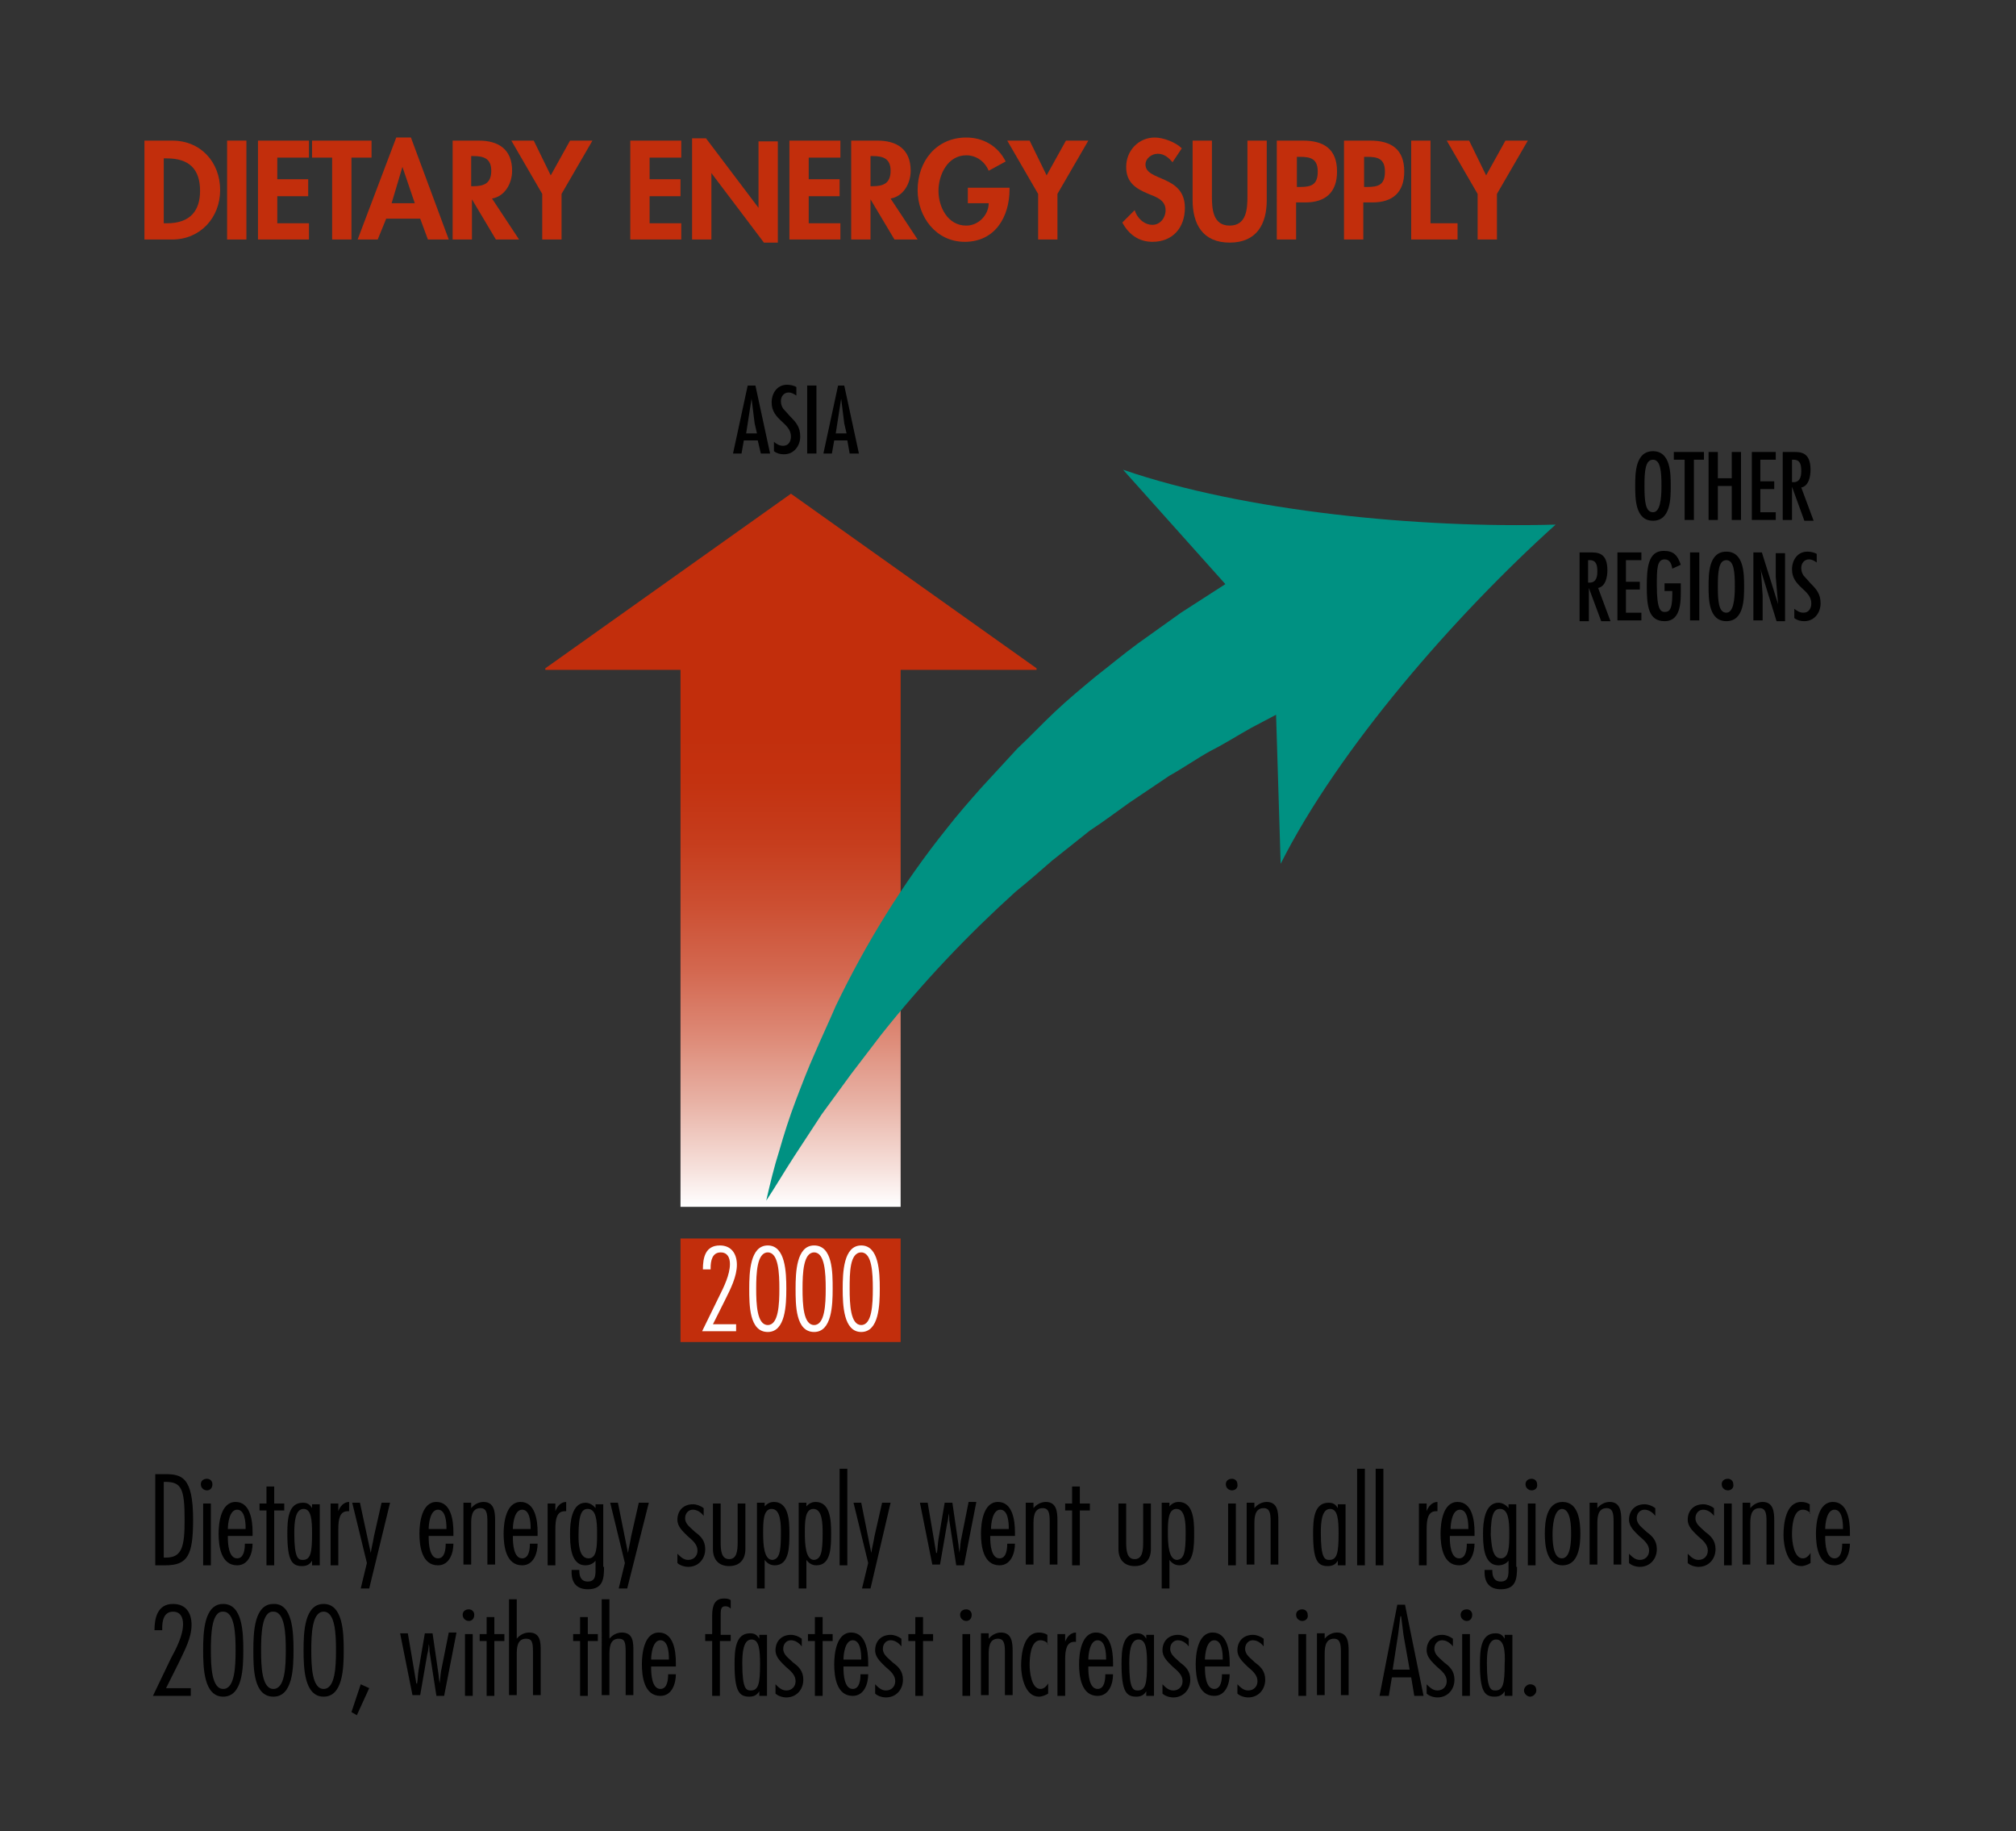 <?xml version="1.0" encoding="utf-8"?>
<!-- Generator: Adobe Illustrator 26.5.0, SVG Export Plug-In . SVG Version: 6.00 Build 0)  -->
<svg version="1.1" id="Layer_1" xmlns="http://www.w3.org/2000/svg" xmlns:xlink="http://www.w3.org/1999/xlink" x="0px" y="0px"
	 viewBox="0 0 261 237" style="enable-background:new 0 0 261 237;" xml:space="preserve">
<rect x="0" y="0" width="261" height="237" fill="#333333" stroke="none"/>
<style type="text/css">
	.st0{fill:#C22E0C;}
	.st1{enable-background:new    ;}
	.st2{fill:#FFFFFF;}
	.st3{fill:#009182;}
</style>
<g>
	<g>
		<g>
			<path class="st0" d="M18.7,18.2h3.6c3.7,0,6.2,2.8,6.2,6.4S25.9,31,22.3,31h-3.6C18.7,31,18.7,18.2,18.7,18.2z M21.2,28.9h0.4
				c3.1,0,4.3-1.7,4.3-4.2c0-2.8-1.4-4.2-4.3-4.2h-0.4C21.2,20.5,21.2,28.9,21.2,28.9z"/>
		</g>
	</g>
	<g>
		<g>
			<path class="st0" d="M31.9,31h-2.5V18.2h2.5V31z"/>
			<path class="st0" d="M35.9,20.4v2.8h4v2.2h-4v3.5H40V31h-6.6V18.2H40v2.2C40,20.4,35.9,20.4,35.9,20.4z"/>
			<path class="st0" d="M45.5,31H43V20.4h-2.6v-2.2h7.7v2.2h-2.6C45.5,20.4,45.5,31,45.5,31z"/>
			<path class="st0" d="M50,28.3L48.9,31h-2.6l5-13.2h1.9L58.1,31h-2.7l-1-2.7H50z M52.1,21.6L52.1,21.6l-1.4,4.7h3L52.1,21.6z"/>
			<path class="st0" d="M67.2,31h-3l-3.1-5.2l0,0V31h-2.5V18.2H62c2.5,0,4.3,1.1,4.3,3.9c0,1.6-0.9,3.3-2.6,3.6L67.2,31z M61,24.1
				h0.3c1.4,0,2.3-0.4,2.3-2s-1-1.9-2.3-1.9H61V24.1z"/>
			<path class="st0" d="M66.2,18.2h2.9l2.2,4.5l2.5-4.5h2.9l-4,6.9V31h-2.5v-5.9L66.2,18.2z"/>
			<path class="st0" d="M84.1,20.4v2.8h4v2.2h-4v3.5h4.1V31h-6.6V18.2h6.6v2.2C88.2,20.4,84.1,20.4,84.1,20.4z"/>
			<path class="st0" d="M89.6,17.9h1.8l6.8,9l0,0v-8.6h2.5v13.1h-1.8l-6.8-9l0,0V31h-2.5V17.9z"/>
			<path class="st0" d="M104.7,20.4v2.8h4v2.2h-4v3.5h4.1V31h-6.6V18.2h6.6v2.2C108.8,20.4,104.7,20.4,104.7,20.4z"/>
			<path class="st0" d="M118.8,31h-3l-3.1-5.2l0,0V31h-2.5V18.2h3.4c2.5,0,4.3,1.1,4.3,3.9c0,1.6-0.9,3.3-2.6,3.6L118.8,31z
				 M112.7,24.1h0.3c1.4,0,2.3-0.4,2.3-2s-1-1.9-2.3-1.9h-0.3V24.1z"/>
			<path class="st0" d="M130.7,24.2v0.3c0,3.6-1.9,6.8-5.8,6.8c-3.7,0-6.1-3.2-6.1-6.7c0-3.7,2.4-6.8,6.3-6.8c2.2,0,4.1,1.1,5.1,3.1
				l-2.2,1.2c-0.5-1.2-1.6-2-2.9-2c-2.4,0-3.6,2.5-3.6,4.6s1.2,4.5,3.6,4.5c1.6,0,2.9-1.4,2.9-2.9h-2.7v-2h5.4V24.2z"/>
			<path class="st0" d="M130.4,18.2h2.9l2.2,4.5l2.5-4.5h2.9l-4,6.9V31h-2.5v-5.9L130.4,18.2z"/>
			<path class="st0" d="M151.8,21c-0.5-0.6-1.1-1.1-1.9-1.1c-0.8,0-1.6,0.6-1.6,1.4c0,2.2,5.1,1.3,5.1,5.6c0,2.6-1.6,4.4-4.2,4.4
				c-1.8,0-3.1-1-3.9-2.5l1.6-1.6c0.3,1,1.2,1.9,2.3,1.9c1,0,1.7-0.9,1.7-1.9c0-1.3-1.2-1.7-2.2-2.1c-1.7-0.7-2.9-1.5-2.9-3.5
				c0-2.1,1.6-3.8,3.7-3.8c1.1,0,2.7,0.6,3.5,1.4L151.8,21z"/>
			<path class="st0" d="M154.4,18.2h2.5v7.2c0,1.6,0.1,3.8,2.3,3.8s2.3-2.2,2.3-3.8v-7.2h2.5v7.7c0,3.1-1.3,5.5-4.8,5.5
				s-4.8-2.4-4.8-5.5V18.2z"/>
			<path class="st0" d="M167.8,31h-2.5V18.2h3.4c2.7,0,4.4,1.1,4.4,4c0,2.7-1.5,4-4.1,4h-1.2L167.8,31L167.8,31z M167.8,24.2h0.5
				c1.5,0,2.3-0.3,2.3-2s-1-1.9-2.3-1.9h-0.4v3.9H167.8z"/>
			<path class="st0" d="M176.5,31H174V18.2h3.4c2.7,0,4.4,1.1,4.4,4c0,2.7-1.5,4-4.1,4h-1.2L176.5,31L176.5,31z M176.5,24.2h0.5
				c1.5,0,2.3-0.3,2.3-2s-1-1.9-2.3-1.9h-0.4v3.9H176.5z"/>
			<path class="st0" d="M185.2,28.9h3.5V31h-6V18.2h2.5V28.9z"/>
			<path class="st0" d="M187.3,18.2h2.9l2.2,4.5l2.5-4.5h2.9l-4,6.9V31h-2.5v-5.9L187.3,18.2z"/>
		</g>
	</g>
</g>
<g class="st1">
	<path d="M20.1,190.8h1.2c2.2,0,3.7,0.3,3.7,5.9c0,4.6-0.7,5.9-3.6,5.9h-1.3V190.8z M21.2,201.6h0.3c2.1,0,2.4-1.5,2.4-4.9
		c0-4-0.4-4.9-2.5-4.9h-0.2V201.6z"/>
	<path d="M26.8,192.9c-0.4,0-0.8-0.3-0.8-0.8c0-0.4,0.3-0.7,0.8-0.7c0.4,0,0.7,0.3,0.7,0.7C27.5,192.6,27.2,192.9,26.8,192.9z
		 M27.3,202.6h-1v-8h1V202.6z"/>
	<path d="M29.5,198.8v0.2c0,0.8,0.1,2.7,1.2,2.7c0.9,0,1-1.2,1-1.9h1c0,1.2-0.5,2.8-2,2.8c-2.1,0-2.4-2.5-2.4-4.1
		c0-1.4,0.3-4.1,2.2-4.1c1.9,0,2.2,2.4,2.2,3.9v0.5H29.5z M31.8,197.9l0-0.1c0-0.8-0.1-2.4-1.1-2.4c-1,0-1.2,1.8-1.2,2.5H31.8z"/>
	<path d="M36.8,195.5h-1.3v7.1h-1v-7.1h-0.9v-0.9h0.9v-2.2h1v2.2h1.3V195.5z"/>
	<path d="M41.4,202.6h-1v-0.6h0c-0.3,0.5-0.7,0.7-1.3,0.7c-1.3,0-1.9-0.7-1.9-4.2c0-1.8,0.1-4,2-4c0.6,0,0.9,0.2,1.2,0.7h0v-0.5h1
		V202.6z M39.3,195.3c-1.1,0-1.2,1.8-1.2,3.1c0,3.3,0.5,3.5,1.1,3.5c1,0,1.2-0.9,1.2-3.4C40.4,196.7,40.3,195.3,39.3,195.3z"/>
	<path d="M43.8,195.6L43.8,195.6c0.2-0.6,0.7-1.2,1.4-1.2v1.2l-0.2,0c-1,0-1.2,1-1.2,2.3v4.7h-1v-8h1V195.6z"/>
</g>
<g class="st1">
	<path d="M47.8,205.6h-1.1l0.8-3.3l-1.9-7.8h1L48,201h0c0.1-0.7,0.3-1.4,0.4-2.1l1-4.4h1.1L47.8,205.6z"/>
	<path d="M55.5,198.8v0.2c0,0.8,0.1,2.7,1.2,2.7c0.9,0,1-1.2,1-1.9h1c0,1.2-0.5,2.8-2,2.8c-2.1,0-2.4-2.5-2.4-4.1
		c0-1.4,0.3-4.1,2.2-4.1c1.9,0,2.2,2.4,2.2,3.9v0.5H55.5z M57.8,197.9l0-0.1c0-0.8-0.1-2.4-1.1-2.4c-1,0-1.2,1.8-1.2,2.5H57.8z"/>
	<path d="M61,195.2c0.4-0.5,1-0.8,1.6-0.8c1.4,0,1.5,1.3,1.5,2.4v5.7h-1v-5.6c0-1-0.1-1.7-0.9-1.7c-1.2,0-1.2,1.3-1.2,2.1v5.2h-1v-8
		h1V195.2z"/>
	<path d="M66.4,198.8v0.2c0,0.8,0.1,2.7,1.2,2.7c0.9,0,1-1.2,1-1.9h1c0,1.2-0.5,2.8-2,2.8c-2.1,0-2.4-2.5-2.4-4.1
		c0-1.4,0.3-4.1,2.2-4.1c1.9,0,2.2,2.4,2.2,3.9v0.5H66.4z M68.7,197.9l0-0.1c0-0.8-0.1-2.4-1.1-2.4c-1,0-1.2,1.8-1.2,2.5H68.7z"/>
	<path d="M71.9,195.6L71.9,195.6c0.2-0.6,0.7-1.2,1.4-1.2v1.2l-0.2,0c-1,0-1.2,1-1.2,2.3v4.7h-1v-8h1V195.6z"/>
	<path d="M78.2,202.8c0,1.5-0.1,2.9-2.1,2.9c-1.4,0-2.1-0.8-2.1-2.2v-0.3h1v0.1c0,0.7,0.2,1.4,1.1,1.4c1.1,0,1-1,1-1.9V202
		c-0.3,0.4-0.8,0.6-1.3,0.6c-2,0-2-2.8-2-4.2c0-1.3,0.2-3.9,2-3.9c0.5,0,1,0.3,1.3,0.7h0v-0.5h1V202.8z M76.2,201.7
		c1.1,0,1.1-1.6,1.1-3.3c0-1.5-0.1-3.1-1.2-3.1c-0.7,0-1.2,0.5-1.2,3.4C74.9,199.6,74.9,201.7,76.2,201.7z"/>
	<path d="M81.2,205.6h-1.1l0.8-3.3l-1.9-7.8h1l1.3,6.5h0c0.1-0.7,0.3-1.4,0.4-2.1l1-4.4H84L81.2,205.6z"/>
	<path d="M91.1,196.2L91.1,196.2c-0.3-0.4-0.8-0.8-1.4-0.8c-0.6,0-1,0.5-1,1.1c0,0.8,0.7,1.2,1.3,1.8c0.7,0.5,1.3,1.1,1.3,2.2
		c0,1.3-0.9,2.3-2.2,2.3c-0.5,0-1.1-0.2-1.4-0.5v-1.2c0.4,0.4,0.8,0.8,1.4,0.8c0.7,0,1.2-0.5,1.2-1.2c0-0.8-0.6-1.3-1.3-1.9
		c-0.6-0.6-1.3-1.2-1.3-2.1c0-1.2,0.8-2,2-2c0.5,0,1,0.2,1.4,0.5V196.2z"/>
	<path d="M93.3,194.6v5c0,1.1,0.1,2.2,1.1,2.2c1,0,1.1-1.1,1.1-2.2v-5h1v5.9c0,1.3-0.7,2.2-2.1,2.2c-1.4,0-2.1-0.9-2.1-2.2v-5.9
		H93.3z"/>
	<path d="M98.9,195.1L98.9,195.1c0.3-0.4,0.7-0.7,1.3-0.7c1.9,0,2,2.4,2,4c0,1.8,0,4.2-1.9,4.2c-0.6,0-1-0.3-1.3-0.7h0v3.7h-1v-11.1
		h1V195.1z M101.1,198.5c0-1.2,0-3.2-1.2-3.2c-1.1,0-1.1,1.7-1.1,3.1c0,1.5,0.1,3.5,1.2,3.5C100.9,201.8,101.1,200.9,101.1,198.5z"
		/>
	<path d="M104.3,195.1L104.3,195.1c0.3-0.4,0.7-0.7,1.3-0.7c1.9,0,2,2.4,2,4c0,1.8,0,4.2-1.9,4.2c-0.6,0-1-0.3-1.3-0.7h0v3.7h-1
		v-11.1h1V195.1z M106.5,198.5c0-1.2,0-3.2-1.2-3.2c-1.1,0-1.1,1.7-1.1,3.1c0,1.5,0.1,3.5,1.2,3.5
		C106.3,201.8,106.5,200.9,106.5,198.5z"/>
	<path d="M109.7,202.6h-1v-12.5h1V202.6z"/>
	<path d="M112.7,205.6h-1.1l0.8-3.3l-1.9-7.8h1l1.3,6.5h0c0.1-0.7,0.3-1.4,0.4-2.1l1-4.4h1.1L112.7,205.6z"/>
	<path d="M124.8,202.6h-1l-0.9-5.8c0-0.3,0-0.6-0.1-0.9h0c0,0.5-0.1,1-0.2,1.4l-0.9,5.2h-1l-1.6-8h1l0.8,4.7
		c0.1,0.6,0.2,1.2,0.3,1.8h0.1c0.1-0.6,0.1-1.2,0.2-1.8l0.8-4.7h1l0.8,5.5c0,0.3,0.1,0.7,0.1,1h0c0.1-0.5,0.1-1,0.2-1.6l1-5h1
		L124.8,202.6z"/>
	<path d="M128.2,198.8v0.2c0,0.8,0.1,2.7,1.2,2.7c0.9,0,1-1.2,1-1.9h1c0,1.2-0.5,2.8-2,2.8c-2.1,0-2.4-2.5-2.4-4.1
		c0-1.4,0.3-4.1,2.2-4.1c1.9,0,2.2,2.4,2.2,3.9v0.5H128.2z M130.6,197.9l0-0.1c0-0.8-0.1-2.4-1.1-2.4c-1,0-1.2,1.8-1.2,2.5H130.6z"
		/>
	<path d="M133.8,195.2c0.4-0.5,1-0.8,1.6-0.8c1.4,0,1.5,1.3,1.5,2.4v5.7h-1v-5.6c0-1-0.1-1.7-0.9-1.7c-1.2,0-1.2,1.3-1.2,2.1v5.2h-1
		v-8h1V195.2z"/>
	<path d="M141.1,195.5h-1.3v7.1h-1v-7.1h-0.9v-0.9h0.9v-2.2h1v2.2h1.3V195.5z"/>
	<path d="M145.8,194.6v5c0,1.1,0.1,2.2,1.1,2.2c1,0,1.1-1.1,1.1-2.2v-5h1v5.9c0,1.3-0.7,2.2-2.1,2.2c-1.4,0-2.1-0.9-2.1-2.2v-5.9
		H145.8z"/>
	<path d="M151.3,195.1L151.3,195.1c0.3-0.4,0.7-0.7,1.3-0.7c1.9,0,2,2.4,2,4c0,1.8,0,4.2-1.9,4.2c-0.6,0-1-0.3-1.3-0.7h0v3.7h-1
		v-11.1h1V195.1z M153.5,198.5c0-1.2,0-3.2-1.2-3.2c-1.1,0-1.1,1.7-1.1,3.1c0,1.5,0.1,3.5,1.2,3.5
		C153.3,201.8,153.5,200.9,153.5,198.5z"/>
	<path d="M159.5,192.9c-0.4,0-0.8-0.3-0.8-0.8c0-0.4,0.3-0.7,0.8-0.7c0.4,0,0.7,0.3,0.7,0.7C160.3,192.6,159.9,192.9,159.5,192.9z
		 M160,202.6h-1v-8h1V202.6z"/>
	<path d="M162.4,195.2c0.4-0.5,1-0.8,1.6-0.8c1.4,0,1.5,1.3,1.5,2.4v5.7h-1v-5.6c0-1-0.1-1.7-0.9-1.7c-1.2,0-1.2,1.3-1.2,2.1v5.2h-1
		v-8h1V195.2z"/>
	<path d="M174.2,202.6h-1v-0.6h0c-0.3,0.5-0.7,0.7-1.3,0.7c-1.3,0-1.9-0.7-1.9-4.2c0-1.8,0.1-4,2-4c0.6,0,0.9,0.2,1.2,0.7h0v-0.5h1
		V202.6z M172.2,195.3c-1.1,0-1.2,1.8-1.2,3.1c0,3.3,0.5,3.5,1.1,3.5c1,0,1.2-0.9,1.2-3.4C173.3,196.7,173.2,195.3,172.2,195.3z"/>
	<path d="M176.7,202.6h-1v-12.5h1V202.6z"/>
	<path d="M179.1,202.6h-1v-12.5h1V202.6z"/>
	<path d="M184.7,195.6L184.7,195.6c0.2-0.6,0.7-1.2,1.4-1.2v1.2l-0.2,0c-1,0-1.2,1-1.2,2.3v4.7h-1v-8h1V195.6z"/>
	<path d="M187.7,198.8v0.2c0,0.8,0.1,2.7,1.2,2.7c0.9,0,1-1.2,1-1.9h1c0,1.2-0.5,2.8-2,2.8c-2.1,0-2.4-2.5-2.4-4.1
		c0-1.4,0.3-4.1,2.2-4.1c1.9,0,2.2,2.4,2.2,3.9v0.5H187.7z M190.1,197.9l0-0.1c0-0.8-0.1-2.4-1.1-2.4c-1,0-1.2,1.8-1.2,2.5H190.1z"
		/>
	<path d="M196.4,202.8c0,1.5-0.1,2.9-2.1,2.9c-1.4,0-2.1-0.8-2.1-2.2v-0.3h1v0.1c0,0.7,0.2,1.4,1.1,1.4c1.1,0,1-1,1-1.9V202
		c-0.3,0.4-0.8,0.6-1.3,0.6c-2,0-2-2.8-2-4.2c0-1.3,0.2-3.9,2-3.9c0.5,0,1,0.3,1.3,0.7h0v-0.5h1V202.8z M194.3,201.7
		c1.1,0,1.1-1.6,1.1-3.3c0-1.5-0.1-3.1-1.2-3.1c-0.7,0-1.2,0.5-1.2,3.4C193.1,199.6,193.1,201.7,194.3,201.7z"/>
	<path d="M198.3,192.9c-0.4,0-0.8-0.3-0.8-0.8c0-0.4,0.3-0.7,0.8-0.7c0.4,0,0.7,0.3,0.7,0.7C199.1,192.6,198.7,192.9,198.3,192.9z
		 M198.8,202.6h-1v-8h1V202.6z"/>
	<path d="M204.6,198.5c0,1.5-0.2,4.1-2.3,4.1c-2.1,0-2.3-2.6-2.3-4.1c0-1.5,0.2-4.1,2.3-4.1C204.4,194.4,204.6,197,204.6,198.5z
		 M201,198.5c0,0.8,0,3.2,1.2,3.2c1.2,0,1.2-2.4,1.2-3.2c0-0.8,0-3.2-1.2-3.2C201.1,195.4,201,197.8,201,198.5z"/>
	<path d="M206.8,195.2c0.4-0.5,1-0.8,1.6-0.8c1.4,0,1.5,1.3,1.5,2.4v5.7h-1v-5.6c0-1-0.1-1.7-0.9-1.7c-1.2,0-1.2,1.3-1.2,2.1v5.2h-1
		v-8h1V195.2z"/>
	<path d="M214.3,196.2L214.3,196.2c-0.3-0.4-0.8-0.8-1.4-0.8c-0.6,0-1,0.5-1,1.1c0,0.8,0.7,1.2,1.3,1.8c0.7,0.5,1.3,1.1,1.3,2.2
		c0,1.3-0.9,2.3-2.2,2.3c-0.5,0-1.1-0.2-1.4-0.5v-1.2c0.4,0.4,0.8,0.8,1.4,0.8c0.7,0,1.2-0.5,1.2-1.2c0-0.8-0.6-1.3-1.3-1.9
		c-0.6-0.6-1.3-1.2-1.3-2.1c0-1.2,0.8-2,2-2c0.5,0,1,0.2,1.4,0.5V196.2z"/>
	<path d="M221.9,196.2L221.9,196.2c-0.3-0.4-0.8-0.8-1.4-0.8c-0.6,0-1,0.5-1,1.1c0,0.8,0.7,1.2,1.3,1.8c0.7,0.5,1.3,1.1,1.3,2.2
		c0,1.3-0.9,2.3-2.2,2.3c-0.5,0-1.1-0.2-1.4-0.5v-1.2c0.4,0.4,0.8,0.8,1.4,0.8c0.7,0,1.2-0.5,1.2-1.2c0-0.8-0.6-1.3-1.3-1.9
		c-0.6-0.6-1.3-1.2-1.3-2.1c0-1.2,0.8-2,2-2c0.5,0,1,0.2,1.4,0.5V196.2z"/>
	<path d="M223.7,192.9c-0.4,0-0.8-0.3-0.8-0.8c0-0.4,0.3-0.7,0.8-0.7c0.4,0,0.7,0.3,0.7,0.7C224.5,192.6,224.1,192.9,223.7,192.9z
		 M224.2,202.6h-1v-8h1V202.6z"/>
	<path d="M226.6,195.2c0.4-0.5,1-0.8,1.6-0.8c1.4,0,1.5,1.3,1.5,2.4v5.7h-1v-5.6c0-1-0.1-1.7-0.9-1.7c-1.2,0-1.2,1.3-1.2,2.1v5.2h-1
		v-8h1V195.2z"/>
	<path d="M234.4,195.9c-0.2-0.3-0.6-0.5-1-0.5c-1.3,0-1.4,2.3-1.4,3.2c0,0.8,0.2,3.1,1.4,3.1c0.5,0,0.8-0.4,1-0.7h0v1.3
		c-0.3,0.2-0.8,0.4-1.2,0.4c-1.8,0-2.3-2.6-2.3-4c0-1.5,0.3-4.3,2.3-4.3c0.4,0,0.8,0.1,1.1,0.3V195.9z"/>
	<path d="M236.3,198.8v0.2c0,0.8,0.1,2.7,1.2,2.7c0.9,0,1-1.2,1-1.9h1c0,1.2-0.5,2.8-2,2.8c-2.1,0-2.4-2.5-2.4-4.1
		c0-1.4,0.3-4.1,2.2-4.1c1.9,0,2.2,2.4,2.2,3.9v0.5H236.3z M238.6,197.9l0-0.1c0-0.8-0.1-2.4-1.1-2.4c-1,0-1.2,1.8-1.2,2.5H238.6z"
		/>
</g>
<g class="st1">
	<path d="M24.6,219.5h-4.8l2.3-4.8c0.7-1.3,1.6-3,1.6-4.5c0-0.8-0.3-1.6-1.3-1.6c-1.2,0-1.4,1.2-1.4,2.1v0.3H20
		c0-1.6,0.4-3.4,2.4-3.4c1.7,0,2.4,1.2,2.4,2.7c0,1.7-0.9,3.3-1.6,4.8l-1.7,3.4h3.2V219.5z"/>
	<path d="M31.5,213.6c0,2.3-0.1,6-2.6,6s-2.6-3.7-2.6-6c0-2.3,0.1-6,2.6-6S31.5,211.3,31.5,213.6z M27.3,213.6c0,2.1,0.1,5,1.6,5
		c1.5,0,1.6-2.9,1.6-5s-0.1-5-1.6-5C27.4,208.5,27.3,211.5,27.3,213.6z"/>
	<path d="M38,213.6c0,2.3-0.1,6-2.6,6c-2.6,0-2.6-3.7-2.6-6c0-2.3,0.1-6,2.6-6C37.9,207.5,38,211.3,38,213.6z M33.8,213.6
		c0,2.1,0.1,5,1.6,5c1.5,0,1.6-2.9,1.6-5s-0.1-5-1.6-5C33.9,208.5,33.8,211.5,33.8,213.6z"/>
	<path d="M44.5,213.6c0,2.3-0.1,6-2.6,6s-2.6-3.7-2.6-6c0-2.3,0.1-6,2.6-6S44.5,211.3,44.5,213.6z M40.3,213.6c0,2.1,0.1,5,1.6,5
		s1.6-2.9,1.6-5s-0.1-5-1.6-5S40.3,211.5,40.3,213.6z"/>
	<path d="M46.2,222l-0.7-0.4l1.2-3.6l1.1,0.5L46.2,222z"/>
	<path d="M57.5,219.5h-1l-0.9-5.8c0-0.3,0-0.6-0.1-0.9h0c0,0.5-0.1,1-0.2,1.4l-0.9,5.2h-1l-1.6-8h1l0.8,4.7c0.1,0.6,0.2,1.2,0.3,1.8
		h0.1c0.1-0.6,0.1-1.2,0.2-1.8l0.8-4.7h1l0.8,5.5c0,0.3,0.1,0.7,0.1,1h0c0.1-0.5,0.1-1,0.2-1.6l1-5h1L57.5,219.5z"/>
	<path d="M60.7,209.8c-0.4,0-0.8-0.3-0.8-0.8c0-0.4,0.3-0.7,0.8-0.7c0.4,0,0.7,0.3,0.7,0.7C61.4,209.5,61.1,209.8,60.7,209.8z
		 M61.2,219.5h-1v-8h1V219.5z"/>
	<path d="M65.3,212.4H64v7.1h-1v-7.1h-0.9v-0.9H63v-2.2h1v2.2h1.3V212.4z"/>
	<path d="M66.9,212.1c0.4-0.5,1-0.8,1.6-0.8c1.5,0,1.5,1.3,1.5,2.4v5.7h-1v-5.6c0-1.2-0.1-1.7-0.9-1.7c-1.2,0-1.2,1.3-1.2,2.1v5.2
		h-1V207h1V212.1z"/>
	<path d="M77.4,212.4h-1.3v7.1h-1v-7.1h-0.9v-0.9h0.9v-2.2h1v2.2h1.3V212.4z"/>
	<path d="M78.9,212.1c0.4-0.5,1-0.8,1.6-0.8c1.5,0,1.5,1.3,1.5,2.4v5.7h-1v-5.6c0-1.2-0.1-1.7-0.9-1.7c-1.2,0-1.2,1.3-1.2,2.1v5.2
		h-1V207h1V212.1z"/>
	<path d="M84.3,215.7v0.2c0,0.8,0.1,2.7,1.2,2.7c0.9,0,1-1.2,1-1.9h1c0,1.2-0.5,2.8-2,2.8c-2.1,0-2.4-2.5-2.4-4.1
		c0-1.4,0.3-4.1,2.2-4.1c1.9,0,2.2,2.4,2.2,3.9v0.5H84.3z M86.6,214.8l0-0.1c0-0.8-0.1-2.4-1.1-2.4c-1,0-1.2,1.8-1.2,2.5H86.6z"/>
	<path d="M94.5,212.4h-1.3v7.1h-1v-7.1h-0.9v-0.9h0.9v-2.4c0-1.4,0.4-2.2,1.5-2.2c0.3,0,0.6,0,0.9,0.2v1.1c-0.2-0.2-0.4-0.3-0.7-0.3
		c-0.6,0-0.6,0.5-0.6,1.3v2.4h1.3V212.4z"/>
	<path d="M99.3,219.5h-1v-0.6h0c-0.3,0.5-0.7,0.7-1.3,0.7c-1.3,0-1.9-0.7-1.9-4.2c0-1.8,0.1-4,2-4c0.6,0,0.9,0.2,1.2,0.7h0v-0.5h1
		V219.5z M97.3,212.2c-1.1,0-1.2,1.8-1.2,3.1c0,3.3,0.5,3.5,1.1,3.5c1,0,1.2-0.9,1.2-3.4C98.4,213.6,98.3,212.2,97.3,212.2z"/>
	<path d="M103.8,213.1L103.8,213.1c-0.3-0.4-0.8-0.8-1.4-0.8c-0.6,0-1,0.5-1,1.1c0,0.8,0.7,1.2,1.3,1.8c0.7,0.5,1.3,1.1,1.3,2.2
		c0,1.3-0.9,2.3-2.2,2.3c-0.5,0-1.1-0.2-1.4-0.5v-1.2c0.4,0.4,0.8,0.8,1.4,0.8c0.7,0,1.2-0.5,1.2-1.2c0-0.8-0.6-1.3-1.3-1.9
		c-0.6-0.6-1.3-1.2-1.3-2.1c0-1.2,0.8-2,2-2c0.5,0,1,0.2,1.4,0.5V213.1z"/>
	<path d="M107.8,212.4h-1.3v7.1h-1v-7.1h-0.9v-0.9h0.9v-2.2h1v2.2h1.3V212.4z"/>
	<path d="M109.2,215.7v0.2c0,0.8,0.1,2.7,1.2,2.7c0.9,0,1-1.2,1-1.9h1c0,1.2-0.5,2.8-2,2.8c-2.1,0-2.4-2.5-2.4-4.1
		c0-1.4,0.3-4.1,2.2-4.1c1.9,0,2.2,2.4,2.2,3.9v0.5H109.2z M111.5,214.8l0-0.1c0-0.8-0.1-2.4-1.1-2.4c-1,0-1.2,1.8-1.2,2.5H111.5z"
		/>
	<path d="M116.7,213.1L116.7,213.1c-0.3-0.4-0.8-0.8-1.4-0.8c-0.6,0-1,0.5-1,1.1c0,0.8,0.7,1.2,1.3,1.8c0.7,0.5,1.3,1.1,1.3,2.2
		c0,1.3-0.9,2.3-2.2,2.3c-0.5,0-1.1-0.2-1.4-0.5v-1.2c0.4,0.4,0.8,0.8,1.4,0.8c0.7,0,1.2-0.5,1.2-1.2c0-0.8-0.6-1.3-1.3-1.9
		c-0.6-0.6-1.3-1.2-1.3-2.1c0-1.2,0.8-2,2-2c0.5,0,1,0.2,1.4,0.5V213.1z"/>
	<path d="M120.8,212.4h-1.3v7.1h-1v-7.1h-0.9v-0.9h0.9v-2.2h1v2.2h1.3V212.4z"/>
	<path d="M125.1,209.8c-0.4,0-0.8-0.3-0.8-0.8c0-0.4,0.3-0.7,0.8-0.7c0.4,0,0.7,0.3,0.7,0.7C125.8,209.5,125.5,209.8,125.1,209.8z
		 M125.6,219.5h-1v-8h1V219.5z"/>
	<path d="M128,212.1c0.4-0.5,1-0.8,1.6-0.8c1.4,0,1.5,1.3,1.5,2.4v5.7h-1v-5.6c0-1-0.1-1.7-0.9-1.7c-1.2,0-1.2,1.3-1.2,2.1v5.2h-1
		v-8h1V212.1z"/>
	<path d="M135.7,212.8c-0.2-0.3-0.6-0.5-1-0.5c-1.3,0-1.4,2.3-1.4,3.2c0,0.8,0.2,3.1,1.4,3.1c0.5,0,0.8-0.4,1-0.7h0v1.3
		c-0.3,0.2-0.8,0.4-1.2,0.4c-1.8,0-2.3-2.6-2.3-4c0-1.5,0.3-4.3,2.3-4.3c0.4,0,0.8,0.1,1.1,0.3V212.8z"/>
	<path d="M137.9,212.5L137.9,212.5c0.2-0.6,0.7-1.2,1.4-1.2v1.2l-0.2,0c-1,0-1.2,1-1.2,2.3v4.7h-1v-8h1V212.5z"/>
	<path d="M140.9,215.7v0.2c0,0.8,0.1,2.7,1.2,2.7c0.9,0,1-1.2,1-1.9h1c0,1.2-0.5,2.8-2,2.8c-2.1,0-2.4-2.5-2.4-4.1
		c0-1.4,0.3-4.1,2.2-4.1c1.9,0,2.2,2.4,2.2,3.9v0.5H140.9z M143.2,214.8l0-0.1c0-0.8-0.1-2.4-1.1-2.4c-1,0-1.2,1.8-1.2,2.5H143.2z"
		/>
	<path d="M149.4,219.5h-1v-0.6h0c-0.3,0.5-0.7,0.7-1.3,0.7c-1.3,0-1.9-0.7-1.9-4.2c0-1.8,0.1-4,2-4c0.6,0,0.9,0.2,1.2,0.7h0v-0.5h1
		V219.5z M147.4,212.2c-1.1,0-1.2,1.8-1.2,3.1c0,3.3,0.5,3.5,1.1,3.5c1,0,1.2-0.9,1.2-3.4C148.5,213.6,148.4,212.2,147.4,212.2z"/>
	<path d="M153.9,213.1L153.9,213.1c-0.3-0.4-0.8-0.8-1.4-0.8c-0.6,0-1,0.5-1,1.1c0,0.8,0.7,1.2,1.3,1.8c0.7,0.5,1.3,1.1,1.3,2.2
		c0,1.3-0.9,2.3-2.2,2.3c-0.5,0-1.1-0.2-1.4-0.5v-1.2c0.4,0.4,0.8,0.8,1.4,0.8c0.7,0,1.2-0.5,1.2-1.2c0-0.8-0.6-1.3-1.3-1.9
		c-0.6-0.6-1.3-1.2-1.3-2.1c0-1.2,0.8-2,2-2c0.5,0,1,0.2,1.4,0.5V213.1z"/>
	<path d="M156,215.7v0.2c0,0.8,0.1,2.7,1.2,2.7c0.9,0,1-1.2,1-1.9h1c0,1.2-0.5,2.8-2,2.8c-2.1,0-2.4-2.5-2.4-4.1
		c0-1.4,0.3-4.1,2.2-4.1c1.9,0,2.2,2.4,2.2,3.9v0.5H156z M158.3,214.8l0-0.1c0-0.8-0.1-2.4-1.1-2.4c-1,0-1.2,1.8-1.2,2.5H158.3z"/>
	<path d="M163.6,213.1L163.6,213.1c-0.3-0.4-0.8-0.8-1.4-0.8c-0.6,0-1,0.5-1,1.1c0,0.8,0.7,1.2,1.3,1.8c0.7,0.5,1.3,1.1,1.3,2.2
		c0,1.3-0.9,2.3-2.2,2.3c-0.5,0-1.1-0.2-1.4-0.5v-1.2c0.4,0.4,0.8,0.8,1.4,0.8c0.7,0,1.2-0.5,1.2-1.2c0-0.8-0.6-1.3-1.3-1.9
		c-0.6-0.6-1.3-1.2-1.3-2.1c0-1.2,0.8-2,2-2c0.5,0,1,0.2,1.4,0.5V213.1z"/>
	<path d="M168.6,209.8c-0.4,0-0.8-0.3-0.8-0.8c0-0.4,0.3-0.7,0.8-0.7c0.4,0,0.7,0.3,0.7,0.7C169.4,209.5,169,209.8,168.6,209.8z
		 M169.1,219.5h-1v-8h1V219.5z"/>
	<path d="M171.5,212.1c0.4-0.5,1-0.8,1.6-0.8c1.4,0,1.5,1.3,1.5,2.4v5.7h-1v-5.6c0-1-0.1-1.7-0.9-1.7c-1.2,0-1.2,1.3-1.2,2.1v5.2h-1
		v-8h1V212.1z"/>
	<path d="M184.3,219.5h-1.2l-0.4-2.4h-2.5l-0.4,2.4h-1.2l2.3-11.8h1L184.3,219.5z M182.5,216.1l-0.8-4.5c-0.1-0.8-0.2-1.6-0.3-2.4
		h-0.1c-0.1,0.8-0.2,1.6-0.3,2.4l-0.7,4.5H182.5z"/>
	<path d="M188.1,213.1L188.1,213.1c-0.3-0.4-0.8-0.8-1.4-0.8c-0.6,0-1,0.5-1,1.1c0,0.8,0.7,1.2,1.3,1.8c0.7,0.5,1.3,1.1,1.3,2.2
		c0,1.3-0.9,2.3-2.2,2.3c-0.5,0-1.1-0.2-1.4-0.5v-1.2c0.4,0.4,0.8,0.8,1.4,0.8c0.7,0,1.2-0.5,1.2-1.2c0-0.8-0.6-1.3-1.3-1.9
		c-0.6-0.6-1.3-1.2-1.3-2.1c0-1.2,0.8-2,2-2c0.5,0,1,0.2,1.4,0.5V213.1z"/>
	<path d="M189.9,209.8c-0.4,0-0.8-0.3-0.8-0.8c0-0.4,0.3-0.7,0.8-0.7c0.4,0,0.7,0.3,0.7,0.7C190.6,209.5,190.3,209.8,189.9,209.8z
		 M190.3,219.5h-1v-8h1V219.5z"/>
	<path d="M195.8,219.5h-1v-0.6h0c-0.3,0.5-0.7,0.7-1.3,0.7c-1.3,0-1.9-0.7-1.9-4.2c0-1.8,0.1-4,2-4c0.6,0,0.9,0.2,1.2,0.7h0v-0.5h1
		V219.5z M193.7,212.2c-1.1,0-1.2,1.8-1.2,3.1c0,3.3,0.5,3.5,1.1,3.5c1,0,1.2-0.9,1.2-3.4C194.9,213.6,194.7,212.2,193.7,212.2z"/>
	<path d="M198.9,218.8c0,0.4-0.4,0.8-0.8,0.8c-0.4,0-0.8-0.4-0.8-0.8s0.4-0.8,0.8-0.8C198.6,218,198.9,218.3,198.9,218.8z"/>
</g>
<g class="st1">
	<path d="M97.8,49.9l1.9,8.8h-1.2L98.1,57h-1.8l-0.3,1.7h-1.1l1.9-8.8H97.8z M97.7,54.8l-0.4-3.2h0l-0.7,4.5H98L97.7,54.8z"/>
	<path d="M103.1,51.2c-0.3-0.2-0.6-0.4-1-0.4c-0.6,0-1,0.5-1,1.1c0,0.4,0.1,0.7,0.3,1l0.9,1c0.8,0.8,1.3,1.4,1.3,2.6
		c0,1.2-0.8,2.3-2.1,2.3c-0.5,0-0.9-0.1-1.3-0.4v-1.2c0.4,0.3,0.7,0.5,1.2,0.5c0.7,0,1-0.6,1-1.2c0-1.8-2.5-2.1-2.5-4.4
		c0-1.2,0.7-2.3,2-2.3c0.4,0,0.9,0.1,1.2,0.3L103.1,51.2z"/>
	<path d="M105.7,58.7h-1.2v-8.8h1.2V58.7z"/>
	<path d="M109.3,49.9l1.9,8.8h-1.2l-0.3-1.7H108l-0.3,1.7h-1.1l1.9-8.8H109.3z M109.3,54.8l-0.4-3.2h0l-0.7,4.5h1.4L109.3,54.8z"/>
</g>
<g class="st1">
	<path d="M216.3,62.9c0,1.6,0,4.5-2.3,4.5s-2.3-2.9-2.3-4.5c0-1.6,0-4.5,2.3-4.5S216.3,61.3,216.3,62.9z M212.9,62.9
		c0,1.9,0.1,3.4,1.1,3.4c0.9,0,1.1-1.6,1.1-3.4s-0.1-3.4-1.1-3.4C213,59.5,212.9,61,212.9,62.9z"/>
	<path d="M220.6,58.5v1h-1.3v7.8h-1.2v-7.8h-1.4v-1H220.6z"/>
	<path d="M222.4,58.5v3.4h1.8v-3.4h1.2v8.8h-1.2v-4.4h-1.8v4.4h-1.2v-8.8H222.4z"/>
	<path d="M229.9,58.5v1h-2v2.8h1.8v1h-1.8v3h2v1h-3.1v-8.8H229.9z"/>
	<path d="M230.8,58.5h1.4c0.9,0,2.2,0,2.2,2.3c0,0.8-0.2,2.1-1.2,2.3l1.6,4.3h-1.2L232,63h0v4.3h-1.2V58.5z M233.2,61
		c0-0.8-0.1-1.5-1-1.5H232v2.9C232.9,62.5,233.2,61.9,233.2,61z"/>
</g>
<g class="st1">
	<path d="M204.5,71.5h1.4c0.9,0,2.2,0,2.2,2.3c0,0.8-0.2,2.1-1.2,2.3l1.6,4.3h-1.2l-1.6-4.3h0v4.3h-1.2V71.5z M206.8,74
		c0-0.8-0.1-1.5-1-1.5h-0.2v2.9C206.5,75.5,206.8,74.9,206.8,74z"/>
	<path d="M212.5,71.5v1h-2v2.8h1.8v1h-1.8v3h2v1h-3.1v-8.8H212.5z"/>
	<path d="M217.6,75.7v0.1c0,1.7,0.2,4.6-2.1,4.6c-2.1,0-2.3-2-2.3-4.5c0-2.5,0.2-4.6,2.2-4.6c1.3,0,1.8,0.6,2.2,1.8l-1.1,0.5
		c-0.1-0.6-0.3-1.2-1-1.2c-1,0-1,1.3-1,3.4c0,3.1,0.5,3.4,1,3.4c0.5,0,1-0.1,1-2.2v-0.5h-1v-1H217.6z"/>
	<path d="M220,80.3h-1.2v-8.8h1.2V80.3z"/>
	<path d="M225.8,75.9c0,1.6,0,4.5-2.3,4.5s-2.3-2.9-2.3-4.5c0-1.6,0-4.5,2.3-4.5S225.8,74.3,225.8,75.9z M222.4,75.9
		c0,1.9,0.1,3.4,1.1,3.4c0.9,0,1.1-1.6,1.1-3.4s-0.1-3.4-1.1-3.4C222.5,72.5,222.4,74,222.4,75.9z"/>
	<path d="M228,74.1l0.2,3v3.2H227v-8.8h1.1l2.1,6.7l0,0l-0.3-3.5v-3.1h1.2v8.8H230l-2.1-6.8l0,0L228,74.1z"/>
	<path d="M235.2,72.8c-0.3-0.2-0.6-0.4-1-0.4c-0.6,0-1,0.5-1,1.1c0,0.4,0.1,0.7,0.3,1l0.9,1c0.8,0.8,1.3,1.4,1.3,2.6
		c0,1.2-0.8,2.3-2.1,2.3c-0.5,0-0.9-0.1-1.3-0.4v-1.2c0.4,0.3,0.7,0.5,1.2,0.5c0.7,0,1-0.6,1-1.2c0-1.8-2.5-2.1-2.5-4.4
		c0-1.2,0.7-2.3,2-2.3c0.4,0,0.9,0.1,1.2,0.3L235.2,72.8z"/>
</g>
<g>
	<g>
		<g>
			<defs>
				<polygon id="SVGID_1_" points="134.2,86.7 134.2,86.5 102.4,63.9 70.6,86.5 70.6,86.7 88.1,86.7 88.1,156.2 116.6,156.2 
					116.6,86.7 				"/>
			</defs>
			
				<linearGradient id="SVGID_00000090277742702199456240000016676755346323342739_" gradientUnits="userSpaceOnUse" x1="102.38" y1="156.151" x2="102.38" y2="63.852">
				<stop  offset="0" style="stop-color:#FFFFFF"/>
				<stop  offset="5.404973e-02" style="stop-color:#F6E0DB"/>
				<stop  offset="0.146" style="stop-color:#E8B2A5"/>
				<stop  offset="0.239" style="stop-color:#DD8976"/>
				<stop  offset="0.33" style="stop-color:#D36850"/>
				<stop  offset="0.421" style="stop-color:#CC4F32"/>
				<stop  offset="0.51" style="stop-color:#C63D1D"/>
				<stop  offset="0.596" style="stop-color:#C33210"/>
				<stop  offset="0.678" style="stop-color:#C22E0C"/>
			</linearGradient>
			<use xlink:href="#SVGID_1_"  style="overflow:visible;fill:url(#SVGID_00000090277742702199456240000016676755346323342739_);"/>
			<clipPath id="SVGID_00000064333526909960138730000017131448858808495028_">
				<use xlink:href="#SVGID_1_"  style="overflow:visible;"/>
			</clipPath>
		</g>
	</g>
</g>
<polygon class="st0" points="88.1,160.3 88.1,173.7 116.6,173.7 116.6,160.3 "/>
<g class="st1">
	<path class="st2" d="M95.4,172.3h-4.5l2.2-4.5c0.6-1.2,1.4-2.8,1.4-4.2c0-0.8-0.3-1.5-1.2-1.5c-1.1,0-1.3,1.1-1.3,2v0.2h-1
		c0-1.5,0.3-3.1,2.2-3.1c1.5,0,2.2,1.1,2.2,2.5c0,1.5-0.8,3.1-1.5,4.5l-1.6,3.2h3V172.3z"/>
	<path class="st2" d="M101.8,166.8c0,2.1-0.1,5.6-2.4,5.6c-2.4,0-2.4-3.5-2.4-5.6c0-2.1,0.1-5.6,2.4-5.6
		C101.7,161.2,101.8,164.7,101.8,166.8z M97.9,166.8c0,2,0.1,4.7,1.5,4.7c1.4,0,1.5-2.7,1.5-4.7c0-2-0.1-4.7-1.5-4.7
		C98,162.1,97.9,164.8,97.9,166.8z"/>
	<path class="st2" d="M107.8,166.8c0,2.1-0.1,5.6-2.4,5.6c-2.4,0-2.4-3.5-2.4-5.6c0-2.1,0.1-5.6,2.4-5.6
		C107.8,161.2,107.8,164.7,107.8,166.8z M103.9,166.8c0,2,0.1,4.7,1.5,4.7c1.4,0,1.5-2.7,1.5-4.7c0-2-0.1-4.7-1.5-4.7
		C104,162.1,103.9,164.8,103.9,166.8z"/>
	<path class="st2" d="M113.9,166.8c0,2.1-0.1,5.6-2.4,5.6s-2.4-3.5-2.4-5.6c0-2.1,0.1-5.6,2.4-5.6S113.9,164.7,113.9,166.8z
		 M110,166.8c0,2,0.1,4.7,1.5,4.7c1.4,0,1.5-2.7,1.5-4.7c0-2-0.1-4.7-1.5-4.7C110,162.1,110,164.8,110,166.8z"/>
</g>
<path class="st3" d="M99.2,155.4c0.5-2.2,1-4.3,1.7-6.5c0.6-2.1,1.3-4.3,2.1-6.4c0.8-2.1,1.6-4.2,2.5-6.2c0.9-2.1,1.8-4,2.7-6.1
	c3.9-8.1,8.7-15.9,14.4-23c1.4-1.8,2.9-3.5,4.4-5.2l4.7-5.1c1.7-1.6,3.2-3.2,4.9-4.8c1.7-1.6,3.4-3,5.2-4.5c1.8-1.4,3.6-2.9,5.5-4.3
	c1.8-1.3,3.8-2.7,5.6-4l5.9-3.8c1.9-1.2,4-2.3,6-3.4l8.3,16.5c-1.8,0.9-3.6,1.8-5.6,2.7l-5.5,2.9c-1.8,1-3.5,2.1-5.3,3
	c-1.8,1-3.5,2.2-5.3,3.2l-5.2,3.5c-1.7,1.2-3.4,2.5-5.1,3.6l-4.9,3.9c-1.6,1.4-3.1,2.7-4.7,4c-6.2,5.6-12,11.7-17.4,18.5
	c-1.3,1.7-2.6,3.4-3.9,5.1l-3.8,5.2l-3.6,5.5C101.5,151.7,100.4,153.6,99.2,155.4L99.2,155.4z"/>
<path class="st3" d="M201.4,67.9c-13,11.7-28.1,29-35.6,43.9l-0.9-29.2l-19.5-21.8C161.1,66.2,183.8,68.4,201.4,67.9L201.4,67.9z"/>
</svg>
